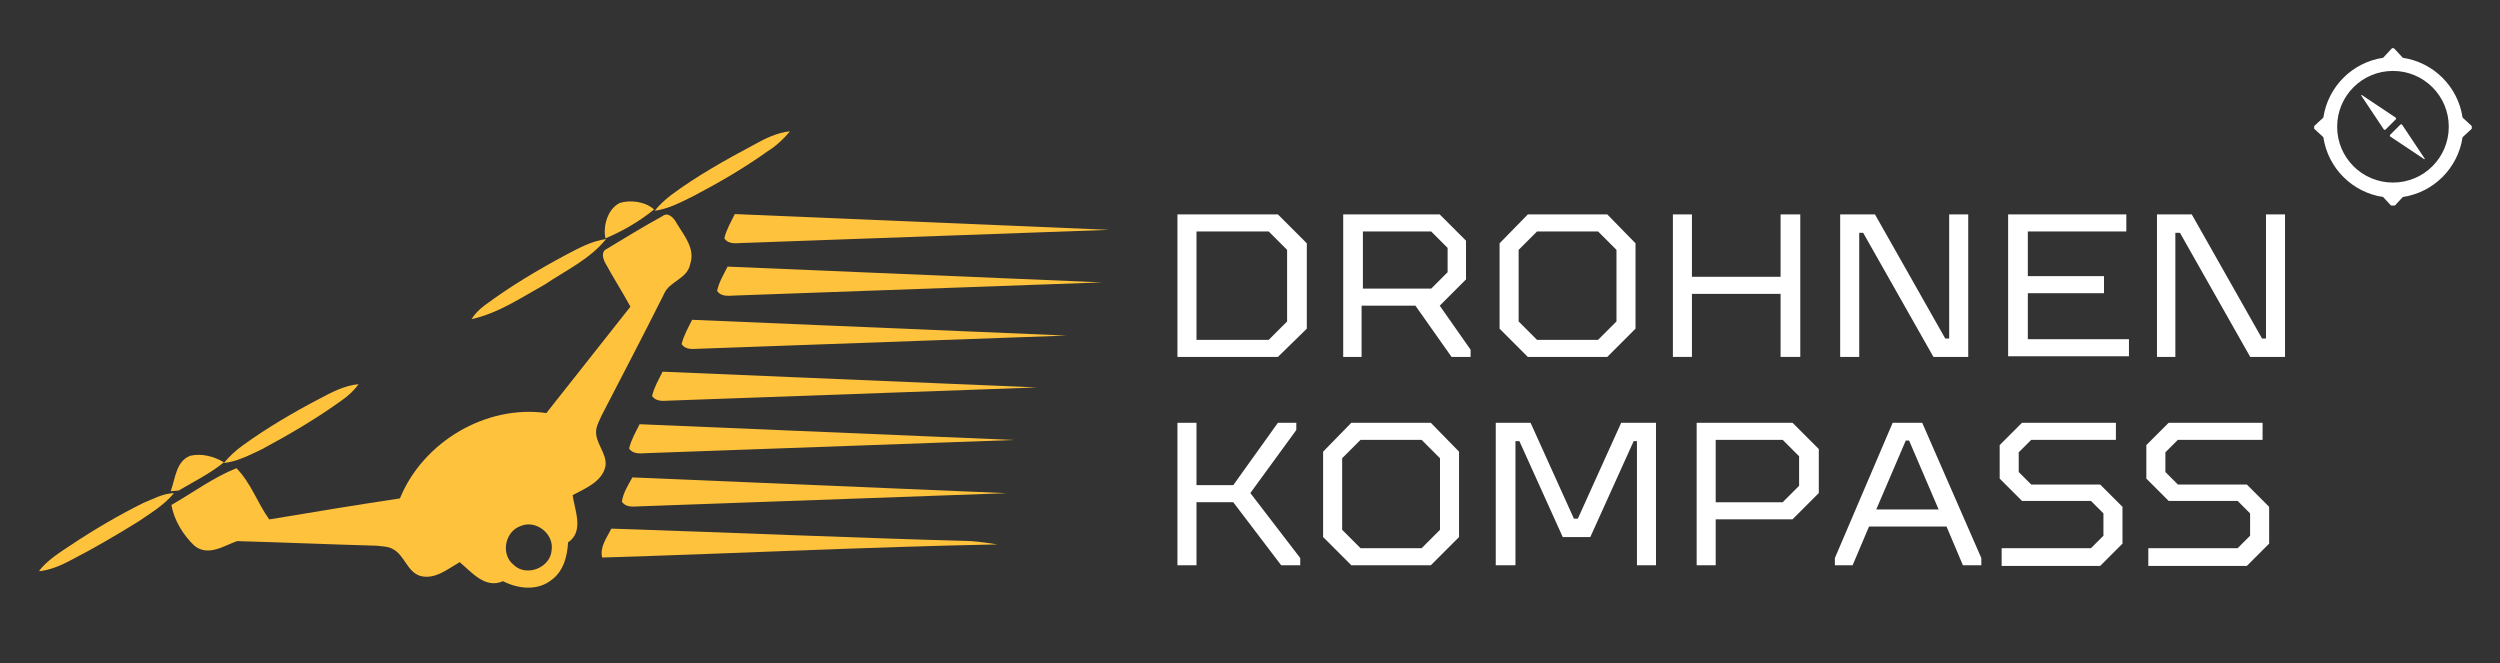<?xml version="1.0" encoding="utf-8"?>
<!-- Generator: Adobe Illustrator 28.1.0, SVG Export Plug-In . SVG Version: 6.00 Build 0)  -->
<svg version="1.1" id="Ebene_1" xmlns="http://www.w3.org/2000/svg" xmlns:xlink="http://www.w3.org/1999/xlink" x="0px" y="0px"
	 viewBox="0 0 380.7 101" style="enable-background:new 0 0 380.7 101;" xml:space="preserve">
<rect x="0" y="0" width="380.7" height="101" fill="#333333" stroke="none"/>
<style type="text/css">
	.st0{fill:#FFC23C;}
	.st1{clip-path:url(#SVGID_00000027588514204033906230000000896801733593302966_);}
	.st2{clip-path:url(#SVGID_00000071552800987045574840000006420356840712948652_);}
	.st3{fill:#FFFFFF;}
	.st4{clip-path:url(#SVGID_00000100376521884792907170000006982859092861176752_);}
</style>
<path class="st0" d="M105.7,29.8c3.8-2,7.6-4.2,11.1-6.7c1.3-0.8,2.5-1.9,3.5-3.1c-2,0.2-3.8,1.1-5.6,2.1c-4.3,2.3-8.6,4.7-12.5,7.6
	c-0.9,0.7-1.8,1.5-2.5,2.4C101.8,31.8,103.7,30.8,105.7,29.8z"/>
<path class="st0" d="M99.6,31.9c-1.3-1.2-3.6-1.5-5.2-1c-1.9,0.9-2.6,3.6-2.2,5.4C94.8,35.2,97.4,33.7,99.6,31.9z"/>
<g>
	<defs>
		<rect id="SVGID_1_" x="25" y="32" width="81.3" height="57.9"/>
	</defs>
	<clipPath id="SVGID_00000118378755647834075140000005480482169185562535_">
		<use xlink:href="#SVGID_1_"  style="overflow:visible;"/>
	</clipPath>
	<g style="clip-path:url(#SVGID_00000118378755647834075140000005480482169185562535_);">
		<path class="st0" d="M92.2,71c0.3-2-1.7-3.6-1.4-5.6c0.1-0.7,0.5-1.4,0.8-2.1c3.2-6.2,6.4-12.3,9.5-18.5c0.8-2,3.6-2.3,4-4.6
			c0.8-2.3-0.9-4.3-2-6.1c-0.4-0.8-1.3-1.9-2.2-1.2c-2.9,1.6-5.7,3.3-8.5,5c-0.9,0.4-0.6,1.5-0.2,2.2c1.2,2.2,2.6,4.4,3.8,6.6
			c-4.3,5.4-8.5,10.8-12.8,16.2c-9.2-1.3-18.8,4.4-22.3,13c-6.7,1-13.3,2.1-19.9,3.2c-1.8-2.5-2.8-5.6-5-7.8
			c-3.5,1.4-6.6,3.7-9.9,5.6c0.4,2.3,1.8,4.6,3.5,6.2c2.1,1.7,4.5,0,6.5-0.7c7.1,0.2,14.1,0.5,21.2,0.7c0.9,0.1,1.8,0.1,2.5,0.5
			c1.8,0.9,2.2,3.5,4.2,4.1c2.2,0.6,4.1-1,6-2.1c1.9,1.6,3.9,4.1,6.6,2.9c2.3,1.2,5.3,1.5,7.4-0.2c1.8-1.3,2.4-3.6,2.5-5.7
			c2.5-1.7,1-4.9,0.7-7.2C89.3,74.3,91.7,73.3,92.2,71z M84,83.8c-0.2,2.7-3.9,4.1-5.8,2.2c-2-1.6-1.3-5.1,1.1-5.9
			C81.6,79.1,84.4,81.3,84,83.8z"/>
	</g>
</g>
<path class="st0" d="M92.3,36.4c-2.2,0.3-4.2,1.4-6.1,2.4c-4.3,2.3-8.5,4.8-12.4,7.7c-0.8,0.6-1.5,1.3-2,2.1
	c4.1-0.9,7.6-3.3,11.2-5.3C86.1,41.2,89.8,39.5,92.3,36.4z"/>
<path class="st0" d="M39.9,68.4C44,66.2,48.1,63.8,52,61c1-0.7,1.9-1.5,2.6-2.5c-2.2,0.2-4.2,1.3-6.1,2.3c-4,2.1-7.9,4.4-11.5,7
	c-1.1,0.8-2.1,1.7-2.9,2.7C36.1,70.3,38,69.3,39.9,68.4z"/>
<path class="st0" d="M34.1,70.4c-1.5-0.9-3.4-1.4-5.1-1c-2.2,0.8-2.3,3.5-3,5.4c0.3,0,0.9-0.1,1.2-0.1C29.6,73.3,32,72.1,34.1,70.4z
	"/>
<path class="st0" d="M110.3,36.3c0.7,1,1.9,0.7,2.8,0.7l55.8-2l-57-2.4C111.3,33.8,110.6,35,110.3,36.3z"/>
<path class="st0" d="M109.2,44.3c0.7,1,1.9,0.7,2.8,0.7l55.8-2l-57-2.4C110.2,41.8,109.5,42.9,109.2,44.3z"/>
<path class="st0" d="M95.8,68.3c0.7,1,1.9,0.7,2.8,0.7l55.8-2l-57-2.4C96.8,65.8,96.1,67,95.8,68.3z"/>
<path class="st0" d="M99.3,60.3c0.7,1,1.9,0.7,2.8,0.7l55.8-2l-57-2.4C100.3,57.8,99.6,59,99.3,60.3z"/>
<path class="st0" d="M94.7,76.4c0.7,1,1.9,0.7,2.8,0.7l55.8-2l-57-2.4C95.7,73.8,94.9,75,94.7,76.4z"/>
<path class="st0" d="M103.8,52.4c0.7,1,1.9,0.7,2.8,0.7l55.8-2l-57-2.4C104.8,49.9,104.1,51.1,103.8,52.4z"/>
<g>
	<defs>
		<rect id="SVGID_00000091724442527198735580000013411026653806767530_" x="6" y="74.7" width="21.7" height="13.3"/>
	</defs>
	<clipPath id="SVGID_00000158734939919274448170000016439936389154198433_">
		<use xlink:href="#SVGID_00000091724442527198735580000013411026653806767530_"  style="overflow:visible;"/>
	</clipPath>
	<g style="clip-path:url(#SVGID_00000158734939919274448170000016439936389154198433_);">
		<path class="st0" d="M21.8,76.6c-3.8,1.9-7.4,4-11,6.4c-1.8,1.2-3.6,2.3-4.9,4c1.8-0.2,3.4-0.9,4.9-1.7c3.5-1.8,6.9-3.8,10.3-5.9
			c1.9-1.3,3.9-2.5,5.4-4.3C24.9,75.1,23.3,76,21.8,76.6z"/>
	</g>
</g>
<path class="st0" d="M93.1,80.5c-0.7,1.4-1.8,2.8-1.4,4.4c20-0.6,40.1-1.6,60.2-2c-1.3-0.2-2.7-0.4-4-0.5
	C129.7,81.9,111.4,81.1,93.1,80.5z"/>
<g>
	<g transform="translate(161.401, 163.75)">
		<g>
			<path class="st3" d="M17.9-109.4v-21.7h15.3l4.4,4.4v13l-4.4,4.3H17.9z M20.8-112h11l2.8-2.8v-10.9l-2.8-2.8h-11V-112z"/>
		</g>
	</g>
</g>
<g>
	<g transform="translate(180.343, 163.75)">
		<g>
			<path class="st3" d="M24.2-109.4v-21.7h14.7l4,4v5.9l-4,4l4.7,6.7v1.1h-2.9l-5.5-7.8h-8.2v7.8H24.2z M27.2-119.8h10.4l2.5-2.5
				v-3.7l-2.5-2.5H27.2V-119.8z"/>
		</g>
	</g>
</g>
<g>
	<g transform="translate(198.657, 163.75)">
		<g>
			<path class="st3" d="M34-109.4l-4.3-4.3v-13l4.3-4.4h12.1l4.3,4.4v13l-4.3,4.3H34z M35.4-112h9.3l2.8-2.8v-10.9l-2.8-2.8h-9.3
				l-2.8,2.8v10.9L35.4-112z"/>
		</g>
	</g>
</g>
<g>
	<g transform="translate(217.948, 163.75)">
		<g>
			<path class="st3" d="M36.8-109.4v-21.7h2.9v9.5h13.5v-9.5h3v21.7h-3v-9.6H39.7v9.6H36.8z"/>
		</g>
	</g>
</g>
<g>
	<g transform="translate(237.122, 163.75)">
		<g>
			<path class="st3" d="M43.1-109.4v-21.7h5.3l10.7,18.9h0.6v-18.9h2.9v21.7h-5.3l-10.7-18.9H46v18.9H43.1z"/>
		</g>
	</g>
</g>
<g>
	<g transform="translate(256.297, 163.75)">
		<g>
			<path class="st3" d="M49.5-109.4v-21.7h18v2.6h-15v6.8h11.6v2.6H52.5v7h15.4v2.6H49.5z"/>
		</g>
	</g>
</g>
<g>
	<g transform="translate(273.263, 163.75)">
		<g>
			<path class="st3" d="M55.2-109.4v-21.7h5.3l10.7,18.9h0.6v-18.9h2.9v21.7h-5.3l-10.7-18.9H58v18.9H55.2z"/>
		</g>
	</g>
</g>
<g>
	<g transform="translate(161.401, 187.58)">
		<g>
			<path class="st3" d="M17.9-101.5v-21.7h2.9v9.5h5.6l6.8-9.5H36v1.1l-7,9.6l7.6,9.9v1.1h-2.9l-7.3-9.6h-5.6v9.6H17.9z"/>
		</g>
	</g>
</g>
<g>
	<g transform="translate(178.483, 187.58)">
		<g>
			<path class="st3" d="M27.3-101.5l-4.3-4.3v-13l4.3-4.4h12.1l4.3,4.4v13l-4.3,4.3H27.3z M28.7-104.1H38l2.8-2.8v-10.9l-2.8-2.8
				h-9.3l-2.8,2.8v10.9L28.7-104.1z"/>
		</g>
	</g>
</g>
<g>
	<g transform="translate(197.774, 187.58)">
		<g>
			<path class="st3" d="M30-101.5v-21.7h5.3l6.6,14.6h0.6l6.6-14.6h5.3v21.7h-2.9v-18.9h-0.5l-6.6,14.6h-4.2l-6.6-14.6H33v18.9H30z"
				/>
		</g>
	</g>
</g>
<g>
	<g transform="translate(220.667, 187.58)">
		<g>
			<path class="st3" d="M37.7-101.5v-21.7h14.6l4,4v6.7l-4,4H40.6v7H37.7z M40.6-111.1h10.2l2.5-2.5v-4.5l-2.5-2.5H40.6V-111.1z"/>
		</g>
	</g>
</g>
<g>
	<g transform="translate(238.215, 187.58)">
		<g>
			<path class="st3" d="M54.5-123.2l9,20.6v1.1h-2.8l-2.5-5.9H46.4l-2.5,5.9h-2.7v-1.1l8.8-20.6H54.5z M47.5-110h9.5l-4.5-10.5H52
				L47.5-110z"/>
		</g>
	</g>
</g>
<g>
	<g transform="translate(256.111, 187.58)">
		<g>
			<path class="st3" d="M48.7-101.5v-2.6h13.6l1.9-1.9v-3.4l-1.9-1.9H51.8l-3.4-3.4v-5.1l3.4-3.4h14.3v2.6H53.2l-1.9,1.9v3l1.9,1.9
				h10.5l3.4,3.4v5.6l-3.4,3.4H48.7z"/>
		</g>
	</g>
</g>
<g>
	<g transform="translate(272.845, 187.58)">
		<g>
			<path class="st3" d="M54.3-101.5v-2.6h13.6l1.9-1.9v-3.4l-1.9-1.9H57.4l-3.4-3.4v-5.1l3.4-3.4h14.3v2.6H58.8l-1.9,1.9v3l1.9,1.9
				h10.5l3.4,3.4v5.6l-3.4,3.4H54.3z"/>
		</g>
	</g>
</g>
<g>
	<defs>
		<rect id="SVGID_00000054257563496682711580000013298271990374043300_" x="352.4" y="7.3" width="24" height="24"/>
	</defs>
	<clipPath id="SVGID_00000021081041541634774970000005842690645909174433_">
		<use xlink:href="#SVGID_00000054257563496682711580000013298271990374043300_"  style="overflow:visible;"/>
	</clipPath>
	<g style="clip-path:url(#SVGID_00000021081041541634774970000005842690645909174433_);">
		<path class="st3" d="M375,17.9c-0.7-4.7-4.4-8.4-9.1-9.1l-1.3-1.4c-0.1-0.1-0.3-0.1-0.4,0l-1.3,1.4c-4.7,0.7-8.4,4.4-9.1,9.1
			l-1.4,1.3c-0.1,0.1-0.1,0.3,0,0.4l1.4,1.3c0.7,4.7,4.4,8.4,9.1,9.1l1.3,1.4c0.1,0.1,0.3,0.1,0.4,0l1.3-1.4
			c4.7-0.7,8.4-4.4,9.1-9.1l1.4-1.3c0.1-0.1,0.1-0.3,0-0.4L375,17.9z M364.4,27.8c-4.7,0-8.5-3.8-8.5-8.5s3.8-8.5,8.5-8.5
			s8.5,3.8,8.5,8.5S369.1,27.8,364.4,27.8z"/>
	</g>
</g>
<path class="st3" d="M365.8,19c-0.1-0.1-0.2-0.1-0.3,0l-1.5,1.5c-0.1,0.1-0.1,0.3,0,0.3l5.1,3.4c0.1,0.1,0.2,0,0.1-0.1L365.8,19z"/>
<path class="st3" d="M364.8,17.9l-5.1-3.4c-0.1-0.1-0.2,0-0.1,0.1l3.4,5.1c0.1,0.1,0.2,0.1,0.3,0l1.5-1.5
	C364.9,18.2,364.9,18,364.8,17.9z"/>
</svg>
